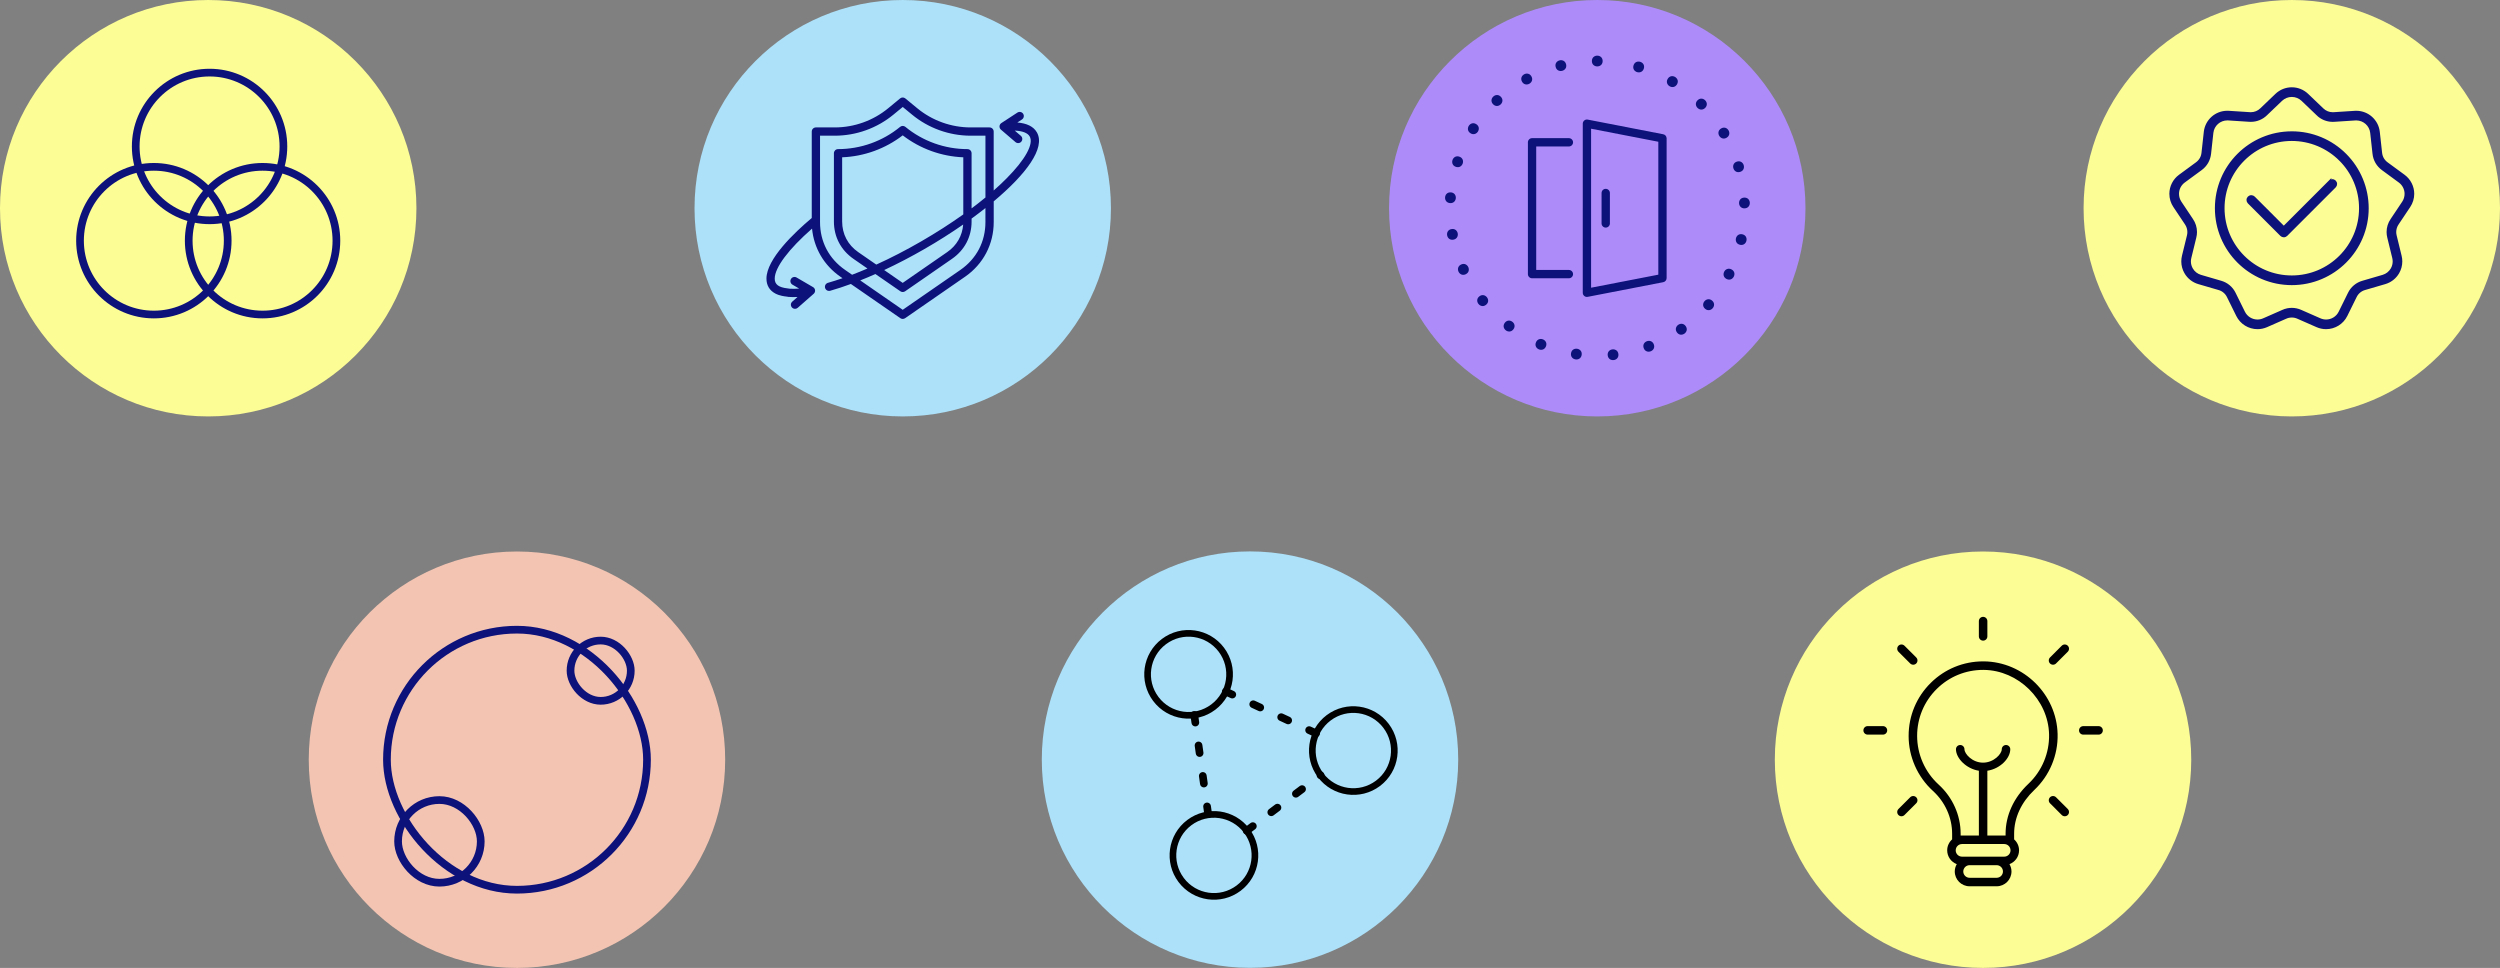 <?xml version="1.0" encoding="UTF-8"?>
<!DOCTYPE svg PUBLIC "-//W3C//DTD SVG 1.1//EN" "http://www.w3.org/Graphics/SVG/1.1/DTD/svg11.dtd">
<!-- Creator: CorelDRAW -->
<svg xmlns="http://www.w3.org/2000/svg" xml:space="preserve" width="85.937mm" height="33.272mm" version="1.1" style="shape-rendering:geometricPrecision; text-rendering:geometricPrecision; image-rendering:optimizeQuality; fill-rule:evenodd; clip-rule:evenodd"
viewBox="0 0 3076.43 1191.08"
 xmlns:xlink="http://www.w3.org/1999/xlink"
 xmlns:xodm="http://www.corel.com/coreldraw/odm/2003">
 <rect x="0" y="0" width="3076.43" height="1191.08" fill="#808080" stroke="none"/>
 <defs>
  <style type="text/css">
   <![CDATA[
    .str3 {stroke:black;stroke-width:9.47;stroke-miterlimit:22.926}
    .str1 {stroke:#0D117A;stroke-width:9.47;stroke-miterlimit:22.926}
    .str0 {stroke:#0D117A;stroke-width:2.53;stroke-miterlimit:22.926}
    .str2 {stroke:#0D117A;stroke-width:9.47;stroke-linejoin:round;stroke-miterlimit:22.926}
    .str4 {stroke:black;stroke-width:9.47;stroke-linecap:round;stroke-linejoin:round;stroke-miterlimit:22.926;stroke-dasharray:9.472 28.417}
    .fil5 {fill:none}
    .fil1 {fill:#0D117A}
    .fil0 {fill:#ACE1F9}
    .fil2 {fill:#AD8BF9}
    .fil7 {fill:#F3C4B2}
    .fil4 {fill:#FCFD95}
    .fil6 {fill:black;fill-rule:nonzero}
    .fil3 {fill:#0D117A;fill-rule:nonzero}
   ]]>
  </style>
 </defs>
 <g id="Layer_x0020_1">
  <g id="_105553370540128">
   <g>
    <g>
     <circle class="fil0" cx="1110.88" cy="256.22" r="256.22"/>
     <path class="fil1" d="M1212.64 243.04c-5.39,4.46 -11.09,8.91 -17.03,13.37l-0.01 -67.83c0,-2.8 -2.27,-5.09 -5.09,-5.09 -27.83,0 -54.93,-9.73 -76.38,-27.38 -1.88,-1.55 -4.58,-1.55 -6.46,0 -21.46,17.65 -48.59,27.38 -76.43,27.38 -2.78,0 -5.05,2.28 -5.05,5.09l0 83.93c0,18.91 8.56,35.27 24.11,46.05l17.18 11.87c-6.42,2.75 -12.75,5.32 -18.93,7.68l-8.56 -5.93c-19.91,-13.76 -30.88,-34.68 -30.88,-58.87l0 -106.33 18.11 0c26.29,0 51.89,-9.18 72.15,-25.87l11.52 -9.48 11.52 9.48c20.25,16.69 45.9,25.87 72.15,25.87l18.11 0 0 76.07zm-27.37 33.23c-30.39,21.12 -64.09,40.55 -97.24,56.03l22.82 15.8 54.8 -37.91c11.71,-8.09 18.55,-20.03 19.63,-33.92l-0 -0zm-51.84 20.86c18.5,-10.68 36.01,-21.92 51.97,-33.29l0 -70.28c-26.97,-1.06 -53.14,-10.54 -74.54,-27.02 -21.36,16.48 -47.53,25.96 -74.54,27.02l0 78.96c0,15.49 7.02,28.87 19.74,37.69l22.26 15.39c17.98,-8.17 36.59,-17.76 55.1,-28.46l0 -0zm79.21 -23.84l0 -17.27c-5.48,4.33 -11.17,8.64 -17.03,12.92l0 3.55c0,18.92 -8.57,35.27 -24.15,46.05l-57.67 39.91c-1.75,1.18 -4.03,1.22 -5.79,0l-30.75 -21.25c-6.29,2.8 -12.54,5.42 -18.66,7.85l52.27 36.17 70.95 -49.06c19.86,-13.76 30.83,-34.67 30.83,-58.88l0 0zm63.23 -110.53c-4.03,-7 -12.07,-11.03 -23.97,-12.02l5.66 -3.7c2.36,-1.53 3.04,-4.68 1.5,-7.03 -1.55,-2.35 -4.71,-3 -7.06,-1.47l-19.74 12.89c-2.83,1.85 -3.07,5.91 -0.52,8.1l17.9 15.34c2.13,1.82 5.36,1.58 7.14,-0.55 1.85,-2.13 1.58,-5.34 -0.52,-7.16l-7.54 -6.45c9.51,0.41 15.88,2.84 18.36,7.13 5.31,9.16 -5.36,28.54 -28.52,51.8 -4.84,4.87 -10.1,9.8 -15.75,14.79l0 -72.53c0,-2.8 -2.27,-5.09 -5.09,-5.09l-23.21 -0c-23.89,0 -47.23,-8.36 -65.68,-23.54l-14.73 -12.14c-1.88,-1.55 -4.58,-1.55 -6.46,0l-14.72 12.14c-18.46,15.19 -41.79,23.54 -65.72,23.54l-23.21 0c-2.78,0 -5.06,2.28 -5.06,5.09l0 106.36c-21.58,18.12 -55.57,50.47 -55.74,74.44 -0.06,8.33 3.74,14.73 10.98,18.54 5.36,2.81 11.3,3.46 14.18,3.79l1.97 0.33c3.46,0.27 7.19,0.3 11.13,0.08l-6.46 5.7c-3.62,3.16 -1.24,8.9 3.33,8.9 1.2,0 2.4,-0.43 3.33,-1.26l19.66 -17.25c2.59,-2.26 2.21,-6.46 -0.77,-8.2l-20.26 -11.82c-2.43,-1.42 -5.53,-0.6 -6.93,1.82 -1.41,2.42 -0.6,5.53 1.8,6.95l8.31 4.84c-4.28,0.35 -8.18,0.38 -11.82,0.14 -0.73,-0.17 -1.45,-0.25 -2.18,-0.33 -11.34,-1.25 -16.15,-4.88 -16.1,-12.17 0.08,-13.57 17.13,-36.2 45.93,-61.44 2.31,23.99 14.73,45.26 34.89,59.21l2.61 1.82c-6.16,2.13 -12.16,4.05 -17.94,5.69 -2.7,0.77 -4.28,3.59 -3.5,6.28 0.79,2.73 3.6,4.23 6.29,3.49 8.14,-2.32 16.65,-5.13 25.44,-8.36l60.93 42.13c1.74,1.22 4.03,1.18 5.79,0l73.81 -51.05c22.39,-15.5 35.24,-40.01 35.24,-67.23l0 -25.54c39.49,-33.02 64.23,-65.69 53.06,-84.98l0 0z"/>
    </g>
    <g>
     <circle class="fil2" cx="1965.55" cy="256.22" r="256.22"/>
     <g>
      <g>
       <path class="fil3" d="M1957.95 158.37l0 195.68 82.73 -16.05 0 -163.58 -82.73 -16.05zm12.89 79.11c0,-2.82 2.29,-5.12 5.12,-5.12 2.82,0 5.12,2.29 5.12,5.12l0 37.46c0,2.82 -2.29,5.12 -5.12,5.12 -2.82,0 -5.12,-2.29 -5.12,-5.12l0 -37.46zm-40.21 94.71c2.82,0 5.12,2.29 5.12,5.12 0,2.82 -2.29,5.12 -5.12,5.12l-45.32 0c-2.82,0 -5.12,-2.29 -5.12,-5.12l0 -162.19c0,-2.82 2.29,-5.12 5.12,-5.12l45.32 0c2.82,0 5.12,2.29 5.12,5.12 0,2.82 -2.29,5.12 -5.12,5.12l-40.21 0 0 151.96 40.21 0zm17.08 -75.98l0 -104.03 0 0c0,-0.32 0.03,-0.63 0.1,-0.96 0.53,-2.77 3.2,-4.59 5.97,-4.06l92.66 17.99c2.51,0.32 4.45,2.47 4.45,5.07l0 172 -0.01 0c0,2.41 -1.7,4.55 -4.15,5.02l-92.63 17.97c-0.41,0.11 -0.85,0.17 -1.29,0.17 -2.82,0 -5.12,-2.29 -5.12,-5.12l0 -104.04 0.01 0z"/>
      </g>
      <g>
       <circle class="fil1" cx="1965.55" cy="75.1" r="6.63"/>
       <circle class="fil1" transform="matrix(1.117 -2.85061E-001 0.285 1.117 1920.76 80.725)" r="5.75"/>
       <circle class="fil1" transform="matrix(1.012 -5.5241E-001 0.552 1.012 1878.74 97.257)" r="5.75"/>
       <circle class="fil1" transform="matrix(0.843 -7.85432E-001 0.785 0.843 1842.12 123.669)" r="5.75"/>
       <circle class="fil1" transform="matrix(0.623 -9.6965E-001 0.97 0.623 1813.08 158.366)" r="5.75"/>
       <circle class="fil1" transform="matrix(0.364 -1.09362E+000 1.094 0.364 1793.7 199.044)" r="5.75"/>
       <circle class="fil1" transform="matrix(0.082 -1.14963E+000 1.15 0.082 1784.89 243.322)" r="5.75"/>
       <circle class="fil1" transform="matrix(-2.04836E-001 -1.1342E+000 1.134 -2.04836E-001 1787.32 288.405)" r="5.75"/>
       <circle class="fil1" transform="matrix(-4.78995E-001 -1.0483E+000 1.048 -4.78995E-001 1800.82 331.488)" r="5.75"/>
       <circle class="fil1" transform="matrix(-7.23391E-001 -8.97263E-001 0.897 -7.23391E-001 1824.55 369.893)" r="5.75"/>
       <circle class="fil1" transform="matrix(-9.22837E-001 -6.9047E-001 0.69 -9.22837E-001 1857.05 401.235)" r="5.75"/>
       <circle class="fil1" transform="matrix(-1.06494E+000 -4.40772E-001 0.441 -1.06494E+000 1896.25 423.782)" r="5.75"/>
       <circle class="fil1" transform="matrix(-1.14087E+000 -1.63686E-001 0.164 -1.14087E+000 1939.81 435.72)" r="5.75"/>
       <circle class="fil1" transform="matrix(-1.14591E+000 0.124 -1.23572E-001 -1.14591E+000 1984.98 436.512)" r="5.75"/>
       <circle class="fil1" transform="matrix(-1.07974E+000 0.403 -4.03151E-001 -1.07974E+000 2028.94 426.108)" r="5.75"/>
       <circle class="fil1" transform="matrix(-9.46486E-001 0.658 -6.57679E-001 -9.46486E-001 2068.97 405.155)" r="5.75"/>
       <circle class="fil1" transform="matrix(-7.54415E-001 0.871 -8.7134E-001 -7.54415E-001 2102.56 374.953)" r="5.75"/>
       <circle class="fil1" transform="matrix(-5.15467E-001 1.031 -1.03086E+000 -5.15467E-001 2127.65 337.38)" r="5.75"/>
       <circle class="fil1" transform="matrix(-2.4449E-001 1.126 -1.12632E+000 -2.4449E-001 2142.66 294.771)" r="5.75"/>
       <circle class="fil1" transform="matrix(0.042 1.152 -1.1518E+000 0.042 2146.66 249.773)" r="5.75"/>
       <circle class="fil1" transform="matrix(0.325 1.106 -1.1057E+000 0.325 2139.42 205.183)" r="5.75"/>
       <circle class="fil1" transform="matrix(0.589 0.991 -9.90905E-001 0.589 2121.36 163.77)" r="5.75"/>
       <circle class="fil1" transform="matrix(0.815 0.815 -8.14533E-001 0.815 2093.63 128.109)" r="5.75"/>
       <circle class="fil1" transform="matrix(0.992 0.588 -5.87547E-001 0.992 2057.94 100.414)" r="5.75"/>
       <circle class="fil1" transform="matrix(1.106 0.324 -3.24053E-001 1.106 2016.51 82.408)" r="5.75"/>
      </g>
     </g>
    </g>
    <g>
     <circle class="fil4" cx="2820.22" cy="256.22" r="256.22"/>
     <path class="fil1 str0" d="M2839.48 116.43l18.57 17.77c3.34,3.3 7.85,5.16 12.55,5.16 0.5,0 1,-0.02 1.5,-0.06l25.65 -1.66c0.6,-0.04 1.21,-0.06 1.81,-0.06 14.21,0 26.15,10.71 27.69,24.84l2.81 25.56c0.25,2.55 1.03,5.03 2.3,7.27l0 0c1.31,2.22 3.06,4.14 5.16,5.64l20.72 15.18c7.15,5.24 11.39,13.58 11.39,22.45 0,5.51 -1.64,10.9 -4.7,15.48l-14.28 21.38c-2.07,2.99 -3.18,6.55 -3.18,10.19 0,1.53 0.2,3.05 0.58,4.54l6.1 24.97c0.53,2.17 0.8,4.39 0.8,6.62 0,4.88 -1.29,9.68 -3.74,13.9l0 0 0 0c-3.58,6.21 -9.44,10.81 -16.33,12.8l-24.68 7.21c-5.02,1.37 -9.2,4.88 -11.42,9.59l-11.38 23.05c-4.69,9.51 -14.38,15.53 -24.99,15.53 -3.86,0 -7.68,-0.81 -11.2,-2.35l-23.53 -10.34c-2.34,-1.08 -4.88,-1.64 -7.46,-1.64 -2.57,0 -5.12,0.55 -7.46,1.63l-23.53 10.35c-3.53,1.55 -7.35,2.35 -11.2,2.35 -10.6,0 -20.29,-6.02 -24.98,-15.53l-11.38 -23.05c-2.22,-4.71 -6.4,-8.22 -11.42,-9.6l-24.68 -7.2c-6.89,-2 -12.74,-6.6 -16.32,-12.82l0 0c-2.45,-4.22 -3.74,-9.03 -3.74,-13.91 0,-2.23 0.27,-4.46 0.8,-6.62l6.1 -24.94c0.39,-1.48 0.58,-3 0.58,-4.53 0,-3.63 -1.11,-7.18 -3.17,-10.18l-14.28 -21.38c-3.07,-4.58 -4.71,-9.98 -4.71,-15.5 0,-8.87 4.23,-17.22 11.39,-22.46l20.72 -15.21c2.09,-1.5 3.85,-3.43 5.16,-5.65 0.04,-0.07 0.08,-0.14 0.13,-0.21 1.19,-2.18 1.93,-4.58 2.17,-7.05l2.81 -25.56c1.54,-14.13 13.47,-24.83 27.69,-24.83 0.6,0 1.21,0.02 1.81,0.06l25.65 1.66c0.5,0.04 1,0.06 1.5,0.06 4.7,0 9.21,-1.85 12.55,-5.16l18.56 -17.74c5.17,-4.97 12.08,-7.76 19.26,-7.76 7.18,0 14.09,2.79 19.26,7.76l-0 0zm27.26 106.66l-56.37 56.38 -36.67 -36.67c-0.87,-0.87 -2.06,-1.36 -3.3,-1.36 -2.57,0 -4.66,2.09 -4.66,4.67 0,1.24 0.49,2.42 1.37,3.3l39.96 39.97c0.88,0.87 2.07,1.37 3.3,1.37 1.24,0 2.42,-0.49 3.3,-1.37l59.67 -59.67c0.88,-0.87 1.37,-2.06 1.37,-3.3 0,-2.58 -2.09,-4.67 -4.67,-4.67 -1.24,0 -2.43,0.49 -3.3,1.37l0 -0zm-46.52 -60.22c0,0 0,0 0,0 -51.55,0 -93.36,41.81 -93.36,93.36 0,51.55 41.81,93.36 93.36,93.36 51.55,0 93.36,-41.81 93.36,-93.36 0,-24.76 -9.85,-48.52 -27.34,-66.02 -17.46,-17.49 -41.17,-27.35 -65.89,-27.35 -0.03,0 -0.09,0 -0.12,0l0 0zm59.43 33.94c-15.76,-15.75 -37.14,-24.63 -59.43,-24.63 -46.4,0 -84.02,37.63 -84.02,84.02 0,46.4 37.62,84.02 84.02,84.02 46.4,0 84.02,-37.61 84.02,-84.01 0,-0.03 0,-0.09 0,-0.12 0,-22.24 -8.86,-43.58 -24.59,-59.29l-0 0zm-28.01 -55.91l-18.59 -17.77c-3.46,-3.29 -8.05,-5.12 -12.83,-5.12 -4.78,0 -9.37,1.84 -12.83,5.13l-18.59 17.77c-5.05,4.97 -11.87,7.76 -18.96,7.76 -0.7,0 -1.39,-0.03 -2.09,-0.08l-25.65 -1.66c-0.41,-0.03 -0.82,-0.04 -1.22,-0.04 -9.45,0 -17.39,7.11 -18.43,16.5l-2.81 25.56c-0.38,3.74 -1.53,7.37 -3.35,10.66 -0.05,0.1 -0.1,0.19 -0.15,0.29 -1.95,3.33 -4.58,6.24 -7.71,8.49l-20.71 15.19c-4.75,3.49 -7.56,9.05 -7.56,14.95 0,3.66 1.08,7.23 3.1,10.28l14.27 21.38c3.1,4.5 4.76,9.84 4.76,15.3 0,2.28 -0.29,4.56 -0.86,6.77l-6.1 24.98c-0.35,1.44 -0.54,2.93 -0.54,4.42 0,3.25 0.86,6.45 2.49,9.27l0 0 0 0c2.38,4.13 6.28,7.19 10.86,8.52l24.68 7.2c7.54,2.09 13.81,7.35 17.18,14.41l11.38 23.05c3.12,6.33 9.56,10.34 16.62,10.34 2.57,0 5.12,-0.54 7.47,-1.57l23.53 -10.35c3.52,-1.6 7.35,-2.43 11.21,-2.43 3.87,0 7.7,0.83 11.22,2.43l23.53 10.35c2.35,1.03 4.9,1.57 7.47,1.57 7.06,0 13.5,-4.01 16.62,-10.34l11.38 -23.05c3.37,-7.06 9.64,-12.33 17.19,-14.41l24.67 -7.2c4.58,-1.33 8.48,-4.39 10.86,-8.52l0 0c1.62,-2.81 2.48,-6.01 2.48,-9.26 0,-1.49 -0.18,-2.98 -0.54,-4.42l-6.1 -24.97c-0.57,-2.21 -0.86,-4.49 -0.86,-6.77 0,-5.46 1.66,-10.8 4.76,-15.3l14.28 -21.38c2.02,-3.04 3.1,-6.62 3.1,-10.28 0,-5.9 -2.81,-11.46 -7.56,-14.95l-20.72 -15.21c-3.13,-2.25 -5.76,-5.16 -7.71,-8.49l-0 0 0 0c-1.92,-3.35 -3.11,-7.08 -3.5,-10.93l-2.81 -25.56c-1.04,-9.39 -8.98,-16.5 -18.43,-16.5 -0.41,0 -0.82,0.01 -1.22,0.04l-25.65 1.66c-0.69,0.05 -1.39,0.08 -2.09,0.08 -7.09,0 -13.91,-2.79 -18.96,-7.76l0.02 -0.01z"/>
    </g>
    <g>
     <circle class="fil4" cx="256.22" cy="256.22" r="256.22"/>
     <g>
      <circle class="fil5 str1" cx="257.89" cy="180.22" r="90.87"/>
      <circle class="fil5 str1" cx="189.33" cy="296.17" r="90.87"/>
      <circle class="fil5 str1" cx="323.1" cy="296.17" r="90.87"/>
     </g>
    </g>
   </g>
   <g>
    <g>
     <circle class="fil4" cx="2440.27" cy="934.87" r="256.22"/>
     <g>
      <path class="fil6" d="M2348.69 905.55c0,25.69 10.89,50.35 29.88,67.67 15.03,13.71 23.66,32.91 23.66,52.67l0 7.02c-3.7,3.34 -6.07,8.12 -6.07,13.48 0,7.78 4.92,14.39 11.79,17 -1.53,2.67 -2.47,5.71 -2.47,9 0,10.06 8.18,18.24 18.24,18.24l33.31 0c10.06,0 18.24,-8.18 18.24,-18.24 0,-3.29 -0.95,-6.33 -2.47,-9 6.87,-2.62 11.79,-9.23 11.79,-17 0,-5.36 -2.37,-10.15 -6.07,-13.49l0 -6.94c0,-19.62 8.81,-38.73 24.79,-53.81 18.88,-17.81 29.34,-42.91 28.72,-68.87 -1.18,-48.88 -41.93,-89 -90.84,-89.42 -0.28,-0 -0.55,-0 -0.82,-0 -24.34,0 -47.23,9.42 -64.53,26.57 -17.49,17.34 -27.14,40.47 -27.14,65.1zm108.33 174.62l-33.3 0c-4.29,0 -7.76,-3.48 -7.76,-7.76 0,-4.28 3.48,-7.76 7.76,-7.76l33.3 0c4.28,0 7.76,3.48 7.76,7.76 0,4.28 -3.48,7.76 -7.76,7.76zm9.31 -26l-9.31 0 -33.3 0 -9.31 0c-4.29,0 -7.77,-3.48 -7.77,-7.77 0,-4.29 3.48,-7.77 7.77,-7.77l51.93 0c4.29,0 7.77,3.48 7.77,7.77 0,4.29 -3.49,7.77 -7.77,7.77zm-25.98 -229.82c0.25,0 0.48,0 0.72,0 42.59,0.37 79.43,36.64 80.46,79.2 0.56,23 -8.71,45.23 -25.43,61 -18.1,17.07 -28.08,38.89 -28.08,61.43l0 2.18 -1.7 0 -20.73 0 0 -79.72c16.01,-2.48 28.2,-15.44 28.2,-26.44 0,-2.89 -2.34,-5.23 -5.23,-5.23 -2.89,0 -5.23,2.34 -5.23,5.23 0,5.65 -9.75,16.49 -23.09,16.49 -13.19,0 -22.83,-10.84 -22.83,-16.49 0,-2.89 -2.34,-5.23 -5.23,-5.23 -2.89,0 -5.23,2.34 -5.23,5.23 0,10.96 12.56,24 28.2,26.44l0 79.71 -20.74 0 -1.7 0 0 -2.26c0,-22.71 -9.87,-44.72 -27.07,-60.41 -16.83,-15.34 -26.47,-37.18 -26.47,-59.93 0,-21.82 8.53,-42.3 24.04,-57.67 15.33,-15.19 35.61,-23.54 57.16,-23.54z"/>
      <path class="fil6" d="M2445.6 783.12l0 -18.82c0,-2.89 -2.34,-5.24 -5.23,-5.24 -2.89,0 -5.23,2.35 -5.23,5.24l0 18.82c0,2.89 2.34,5.23 5.23,5.23 2.89,0 5.23,-2.34 5.23,-5.23z"/>
      <path class="fil6" d="M2544.54 794.6c-2.04,-2.04 -5.36,-2.05 -7.4,0l-14.45 14.45c-2.04,2.04 -2.04,5.36 0,7.4 1.02,1.02 2.36,1.53 3.7,1.53 1.34,0 2.68,-0.51 3.7,-1.53l14.45 -14.45c2.04,-2.04 2.04,-5.36 0,-7.4z"/>
      <path class="fil6" d="M2336.19 1002.94c1.02,1.02 2.36,1.53 3.7,1.53 1.34,0 2.68,-0.51 3.7,-1.53l14.45 -14.45c2.05,-2.04 2.05,-5.36 0,-7.4 -2.04,-2.04 -5.36,-2.04 -7.4,0l-14.46 14.45c-2.04,2.04 -2.04,5.36 0,7.4z"/>
      <path class="fil6" d="M2563.63 904.01l18.82 0c2.89,0 5.23,-2.34 5.23,-5.23 0,-2.89 -2.34,-5.23 -5.23,-5.23l-18.82 -0c-2.89,0 -5.23,2.34 -5.23,5.23 0,2.89 2.34,5.24 5.23,5.24z"/>
      <path class="fil6" d="M2317.1 893.53l-18.82 0c-2.89,0 -5.23,2.34 -5.23,5.23 0,2.89 2.34,5.24 5.23,5.24l18.82 0c2.89,0 5.24,-2.34 5.24,-5.23 0,-2.89 -2.34,-5.24 -5.24,-5.24z"/>
      <path class="fil6" d="M2530.09 981.09c-2.04,-2.04 -5.36,-2.04 -7.4,0 -2.04,2.04 -2.04,5.36 0,7.4l14.45 14.45c1.02,1.02 2.36,1.53 3.7,1.53 1.34,0 2.68,-0.51 3.7,-1.53 2.04,-2.05 2.04,-5.36 0,-7.4l-14.45 -14.45z"/>
      <path class="fil6" d="M2343.59 794.6c-2.04,-2.04 -5.36,-2.04 -7.4,0 -2.04,2.04 -2.04,5.36 0,7.4l14.46 14.45c1.02,1.02 2.36,1.53 3.7,1.53 1.35,0 2.68,-0.51 3.7,-1.53 2.05,-2.05 2.05,-5.36 0,-7.4l-14.45 -14.45z"/>
     </g>
    </g>
    <g>
     <circle class="fil7" cx="636.16" cy="934.87" r="256.22"/>
     <g>
      <rect class="fil5 str2" x="476.16" y="774.86" width="320.01" height="320.01" rx="160.01" ry="160.01"/>
      <rect class="fil5 str2" x="702.06" y="788.24" width="74.17" height="74.17" rx="37.09" ry="37.09"/>
      <rect class="fil5 str2" x="489.86" y="984.5" width="101.74" height="101.74" rx="50.87" ry="50.87"/>
     </g>
    </g>
    <g>
     <circle class="fil0" cx="1538.22" cy="934.76" r="256.22"/>
     <g>
      <circle class="fil5 str3" transform="matrix(0.691 -5.19569E-001 0.52 0.691 1462.65 829.822)" r="58.35"/>
      <circle class="fil5 str3" transform="matrix(0.691 -5.19569E-001 0.52 0.691 1493.84 1052.62)" r="58.35"/>
      <circle class="fil5 str3" transform="matrix(0.691 -5.19569E-001 0.52 0.691 1665.38 923.613)" r="58.35"/>
      <path class="fil5 str4" d="M1469.64 879.78l17.2 122.89m47.3 19.64l90.91 -68.38m-5.47 -51.5l-111.15 -51.42"/>
     </g>
    </g>
   </g>
  </g>
 </g>
</svg>
